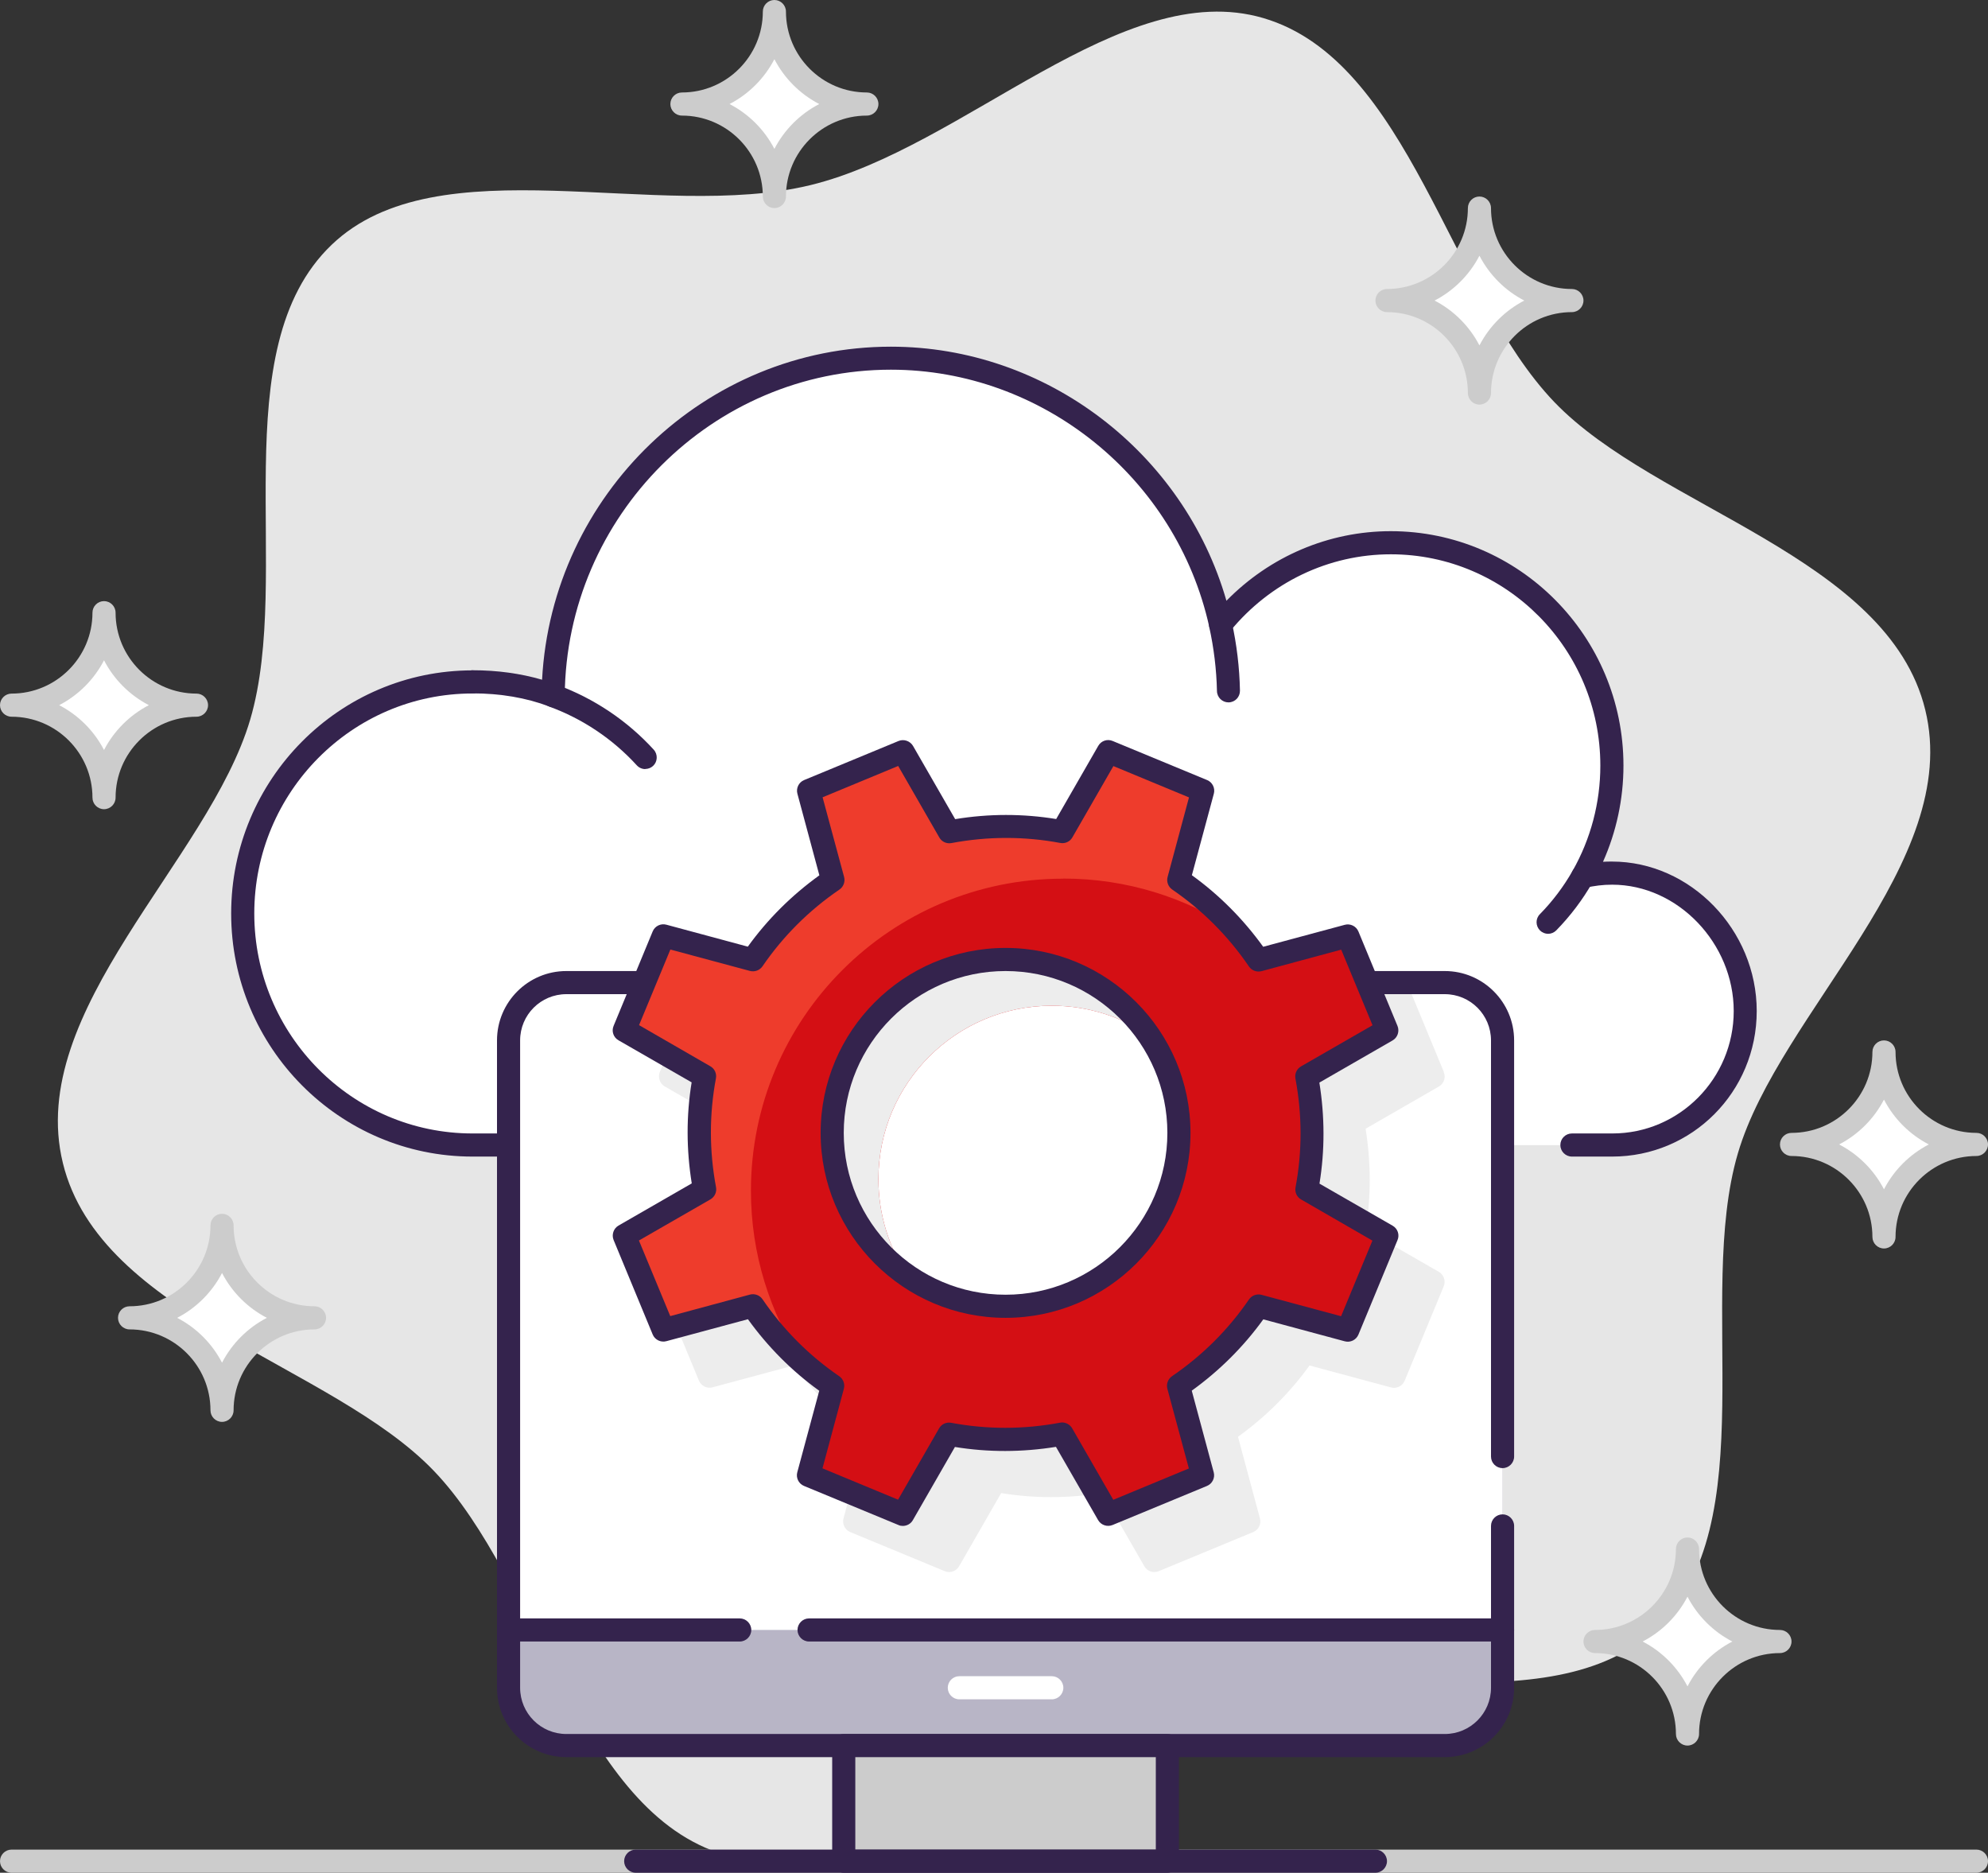 <?xml version="1.0" encoding="UTF-8"?>
<svg id="Ebene_2" data-name="Ebene 2" xmlns="http://www.w3.org/2000/svg" viewBox="0 0 172 162">
  <rect x="0" y="0" width="172" height="162" fill="#333333" stroke="none"/>
  <g id="Layer_1" data-name="Layer 1">
    <g>
      <path d="M166.57,61.4c-3.23-13.24-23.28-17.44-32.09-26.62-9.09-9.48-12.58-29.53-25.19-33.22-12.23-3.58-25.89,11.22-39.16,14.45-13.27,3.23-32.23-3.64-41.43,5.16-9.5,9.07-3.35,28.48-7.05,41.07-3.59,12.2-19.45,25.13-16.21,38.37,3.23,13.25,23.28,17.44,32.09,26.62,9.09,9.48,12.58,29.53,25.19,33.22,12.23,3.58,25.89-11.22,39.16-14.45,13.27-3.23,32.23,3.64,41.43-5.16,9.5-9.07,3.35-28.48,7.05-41.07,3.59-12.2,19.45-25.13,16.21-38.37Z" style="fill: #e6e6e6; stroke-width: 0px;"/>
      <path d="M171,162H1c-.55,0-1-.45-1-1s.45-1,1-1h170c.55,0,1,.45,1,1s-.45,1-1,1Z" style="fill: #ccc; stroke-width: 0px;"/>
      <path d="M139.48,75.53c-.89,0-1.71.1-2.54.3,1.61-2.83,2.54-6.1,2.54-9.6,0-10.65-8.57-19.28-19.13-19.28-5.94,0-11.16,2.73-14.67,7.02l-.06.04c-2.91-13.17-14.57-23.01-28.52-23.01-16.05,0-29.08,13.05-29.22,29.19l-.03.06c-2.16-.81-4.5-1.26-6.95-1.26-10.98,0-19.88,8.97-19.88,20.03s8.9,20.03,19.88,20.03h98.62c6.35,0,11.5-5.19,11.5-11.59s-5.17-11.93-11.52-11.93Z" style="fill: #fff; stroke-width: 0px;"/>
      <path d="M136.6,76.38c-1.15,1.98-2.49,3.36-2.65,3.4,1.61-2.83,3.24-15.36-5.32-22.54-6.97-5.85-19.26-6.41-22.77-2.13-.17-.86-.26-1.19-.29-1.23-5.2-6.55-13.91-14.4-27.57-14.42-14.31-.02-25.83,6.69-30.07,20.75l-.07-.03c-2.16-.81-12.62.18-18.33,8.96-8.35,12.84.37,29.9,11.35,29.9h96.62c1.84,0,10.65-4.38,8.55-13.97-1.85-8.47-8.78-8.83-9.45-8.7Z" style="fill: #fff; stroke-width: 0px;"/>
      <path d="M44,100.05h-3.12c-11.51,0-20.88-9.43-20.88-21.03s9.37-21.03,20.88-21.03c.55,0,1,.45,1,1s-.45,1-1,1c-10.41,0-18.88,8.54-18.88,19.03s8.47,19.03,18.88,19.03h3.12c.55,0,1,.45,1,1s-.45,1-1,1Z" style="fill: #34234d; stroke-width: 0px;"/>
      <path d="M139.5,100.05h-3.5c-.55,0-1-.45-1-1s.45-1,1-1h3.5c5.79,0,10.5-4.75,10.5-10.59s-4.82-10.93-10.52-10.93c-.79,0-1.52.09-2.32.27-.39.09-.79-.06-1.03-.38-.24-.32-.26-.75-.07-1.09,1.57-2.76,2.4-5.9,2.4-9.1,0-10.08-8.13-18.28-18.13-18.28-5.37,0-10.43,2.42-13.9,6.65-.08.09-.17.17-.28.23-.28.16-.64.19-.93.06-.29-.13-.54-.37-.6-.68-2.85-12.88-14.43-22.23-27.54-22.23-15.43,0-28.09,12.65-28.22,28.2,0,.33-.16.63-.43.82-.27.18-.61.23-.92.11-1.99-.75-4.22-1.13-6.63-1.13-.55,0-1-.45-1-1s.45-1,1-1c2.14,0,4.16.28,6.02.82.85-16.01,14.12-28.81,30.18-28.81,13.42,0,25.34,9.14,29.03,21.98,3.76-3.84,8.85-6.02,14.22-6.02,11.1,0,20.13,9.1,20.13,20.28,0,2.88-.61,5.72-1.77,8.32.26-.02.52-.02.78-.02,6.79,0,12.52,5.92,12.52,12.93s-5.61,12.59-12.5,12.59Z" style="fill: #34234d; stroke-width: 0px;"/>
      <path d="M106.29,60.76c-.54,0-.99-.43-1-.98-.04-1.87-.27-3.74-.67-5.55-.12-.54.22-1.07.76-1.19.54-.12,1.07.22,1.19.76.43,1.94.67,3.94.71,5.94.01.55-.42,1.01-.98,1.02,0,0-.02,0-.02,0Z" style="fill: #34234d; stroke-width: 0px;"/>
      <path d="M133.94,80.78c-.25,0-.51-.1-.7-.29-.39-.39-.4-1.02-.01-1.41,1.1-1.12,2.05-2.38,2.83-3.75.27-.48.88-.65,1.36-.37.48.27.65.88.37,1.36-.86,1.51-1.92,2.91-3.14,4.16-.2.2-.45.3-.71.3Z" style="fill: #34234d; stroke-width: 0px;"/>
      <rect x="44" y="85" width="86" height="66" rx="5" ry="5" style="fill: #b8b5c6; stroke-width: 0px;"/>
      <path d="M49,85h76c2.76,0,5,2.24,5,5v51H44v-51c0-2.76,2.24-5,5-5Z" style="fill: #fff; stroke-width: 0px;"/>
      <path d="M44,142c-.55,0-1-.45-1-1v-51c0-3.31,2.69-6,6-6h40c.55,0,1,.45,1,1s-.45,1-1,1h-40c-2.21,0-4,1.79-4,4v51c0,.55-.45,1-1,1Z" style="fill: #34234d; stroke-width: 0px;"/>
      <path d="M125,152H49c-3.31,0-6-2.69-6-6v-5c0-.55.45-1,1-1s1,.45,1,1v5c0,2.21,1.79,4,4,4h76c2.21,0,4-1.79,4-4v-14c0-.55.45-1,1-1s1,.45,1,1v14c0,3.31-2.69,6-6,6Z" style="fill: #34234d; stroke-width: 0px;"/>
      <path d="M124.92,92.73l-3.2-7.73h-5.14l-3.28.88c-.22-.31-.46-.59-.69-.88h-43.22c-.23.29-.47.58-.69.88l-3.27-.88h-5.14l-3.2,7.73c-.19.46-.01,1,.42,1.25l6.33,3.64c-.47,2.89-.46,5.82.01,8.74l-6.34,3.65c-.44.25-.62.79-.42,1.25l3.38,8.17c.19.46.7.71,1.18.58l7.06-1.9c1.73,2.4,3.8,4.48,6.17,6.19l-1.9,7.05c-.13.48.12.99.58,1.18l8.17,3.38c.12.05.25.08.38.08.35,0,.68-.18.87-.5l3.64-6.33c2.89.47,5.82.46,8.74-.01l3.65,6.34c.25.44.79.62,1.25.42l8.17-3.38c.46-.19.71-.7.58-1.18l-1.9-7.06c2.4-1.73,4.48-3.8,6.19-6.17l7.05,1.9c.48.13.99-.12,1.18-.58l3.38-8.17c.19-.46.01-1-.42-1.25l-6.33-3.64c.47-2.89.46-5.82-.01-8.74l6.34-3.65c.44-.25.62-.79.42-1.25Z" style="fill: #ededed; stroke-width: 0px;"/>
      <path d="M130,127c-.55,0-1-.45-1-1v-36c0-2.21-1.79-4-4-4h-30c-.55,0-1-.45-1-1s.45-1,1-1h30c3.31,0,6,2.69,6,6v36c0,.55-.45,1-1,1Z" style="fill: #34234d; stroke-width: 0px;"/>
      <rect x="73" y="151" width="28" height="10" style="fill: #ccc; stroke-width: 0px;"/>
      <path d="M101,162h-28c-.55,0-1-.45-1-1v-10c0-.55.45-1,1-1h28c.55,0,1,.45,1,1v10c0,.55-.45,1-1,1ZM74,160h26v-8h-26v8Z" style="fill: #34234d; stroke-width: 0px;"/>
      <path d="M119,162H55c-.55,0-1-.45-1-1s.45-1,1-1h64c.55,0,1,.45,1,1s-.45,1-1,1Z" style="fill: #34234d; stroke-width: 0px;"/>
      <path d="M91,147h-8c-.55,0-1-.45-1-1s.45-1,1-1h8c.55,0,1,.45,1,1s-.45,1-1,1Z" style="fill: #fff; stroke-width: 0px;"/>
      <path d="M64,142h-20c-.55,0-1-.45-1-1s.45-1,1-1h20c.55,0,1,.45,1,1s-.45,1-1,1Z" style="fill: #34234d; stroke-width: 0px;"/>
      <path d="M130,142h-60c-.55,0-1-.45-1-1s.45-1,1-1h60c.55,0,1,.45,1,1s-.45,1-1,1Z" style="fill: #34234d; stroke-width: 0px;"/>
      <path d="M113.05,93.11l6.95-4-3.38-8.17-7.74,2.08c-1.82-2.67-4.14-5.04-6.9-6.92l2.08-7.73-8.17-3.38-3.99,6.93c-3.29-.62-6.6-.59-9.78.01l-4-6.95-8.17,3.38,2.08,7.74c-2.67,1.82-5.04,4.14-6.92,6.91l-7.73-2.08-3.38,8.17,6.93,3.99c-.62,3.29-.59,6.6.01,9.78l-6.95,4,3.38,8.17,7.74-2.08c1.82,2.67,4.14,5.04,6.9,6.92l-2.08,7.73,8.17,3.38,3.99-6.93c3.29.62,6.6.59,9.78-.01l4,6.95,8.17-3.38-2.08-7.74c2.67-1.83,5.04-4.14,6.92-6.91l7.73,2.08,3.38-8.17-6.93-3.99c.62-3.29.59-6.6-.01-9.78Z" style="fill: #d40f14; stroke-width: 0px;"/>
      <path d="M92,76c5.48,0,10.57,1.64,14.83,4.44-1.42-1.62-3.03-3.09-4.86-4.33l2.08-7.73-8.17-3.38-3.99,6.93c-3.29-.62-6.6-.59-9.78.01l-4-6.95-8.17,3.38,2.08,7.74c-2.67,1.82-5.04,4.14-6.92,6.91l-7.73-2.08-3.38,8.17,6.93,3.99c-.62,3.29-.59,6.6.01,9.78l-6.95,4,3.38,8.17,7.74-2.08c1.22,1.79,2.68,3.42,4.33,4.89-2.81-4.26-4.46-9.37-4.46-14.85,0-14.91,12.09-27,27-27Z" style="fill: #ee3c2c; stroke-width: 0px;"/>
      <path d="M78.11,132c-.13,0-.26-.02-.38-.08l-8.17-3.38c-.46-.19-.71-.7-.58-1.18l1.9-7.05c-2.37-1.71-4.44-3.79-6.17-6.19l-7.06,1.9c-.48.13-.99-.12-1.18-.58l-3.38-8.17c-.19-.46-.01-1,.42-1.25l6.34-3.65c-.47-2.92-.48-5.86-.01-8.74l-6.33-3.64c-.44-.25-.62-.79-.42-1.25l3.38-8.17c.19-.46.7-.71,1.18-.58l7.05,1.9c1.71-2.37,3.79-4.44,6.19-6.17l-1.9-7.06c-.13-.48.12-.99.58-1.18l8.17-3.38c.46-.19,1,0,1.25.42l3.65,6.34c2.92-.48,5.86-.48,8.74-.01l3.64-6.33c.25-.44.79-.62,1.25-.42l8.17,3.38c.46.19.71.7.58,1.18l-1.9,7.05c2.37,1.71,4.44,3.79,6.17,6.19l7.06-1.9c.48-.13.99.12,1.18.58l3.38,8.17c.19.46.01,1-.42,1.25l-6.34,3.65c.47,2.92.48,5.86.01,8.74l6.33,3.64c.44.25.62.79.42,1.25l-3.38,8.17c-.19.46-.7.71-1.18.58l-7.05-1.9c-1.71,2.37-3.79,4.44-6.19,6.17l1.9,7.06c.13.48-.12.99-.58,1.18l-8.17,3.38c-.46.19-1,.01-1.25-.42l-3.65-6.34c-2.92.47-5.86.48-8.74.01l-3.64,6.33c-.18.32-.52.5-.87.5ZM91.89,123.05c.35,0,.69.19.87.5l3.56,6.19,6.54-2.71-1.86-6.89c-.11-.41.05-.85.4-1.09,2.64-1.8,4.88-4.04,6.66-6.64.24-.35.68-.51,1.09-.4l6.88,1.85,2.71-6.54-6.17-3.56c-.37-.21-.56-.63-.48-1.05.58-3.1.58-6.26-.01-9.41-.08-.42.12-.84.48-1.05l6.19-3.56-2.71-6.54-6.89,1.86c-.41.11-.85-.05-1.09-.4-1.8-2.64-4.04-4.88-6.64-6.66-.35-.24-.51-.68-.4-1.09l1.85-6.88-6.54-2.71-3.55,6.17c-.21.37-.63.56-1.05.48-3.1-.58-6.26-.58-9.41.01-.42.08-.84-.11-1.05-.48l-3.56-6.19-6.54,2.71,1.86,6.89c.11.41-.05.85-.4,1.09-2.64,1.8-4.88,4.04-6.66,6.64-.24.35-.68.51-1.09.4l-6.88-1.85-2.71,6.54,6.17,3.56c.37.21.56.63.48,1.05-.58,3.1-.58,6.26.01,9.41.08.42-.12.84-.48,1.05l-6.19,3.56,2.71,6.54,6.89-1.86c.41-.11.85.05,1.09.4,1.8,2.64,4.04,4.88,6.64,6.66.35.24.51.68.4,1.09l-1.85,6.88,6.54,2.71,3.55-6.17c.21-.37.63-.56,1.05-.48,3.1.58,6.26.58,9.41-.01.06-.01.12-.02.19-.02Z" style="fill: #34234d; stroke-width: 0px;"/>
      <path d="M91,87c3.12,0,6.02.95,8.42,2.58-2.7-3.97-7.25-6.58-12.42-6.58-8.28,0-15,6.72-15,15,0,5.16,2.61,9.72,6.58,12.42-1.63-2.4-2.58-5.3-2.58-8.42,0-8.28,6.72-15,15-15Z" style="fill: #ededed; stroke-width: 0px;"/>
      <path d="M102,98c0-3.12-.95-6.02-2.58-8.42-2.4-1.63-5.3-2.58-8.42-2.58-8.28,0-15,6.72-15,15,0,3.12.95,6.02,2.58,8.42,2.4,1.63,5.3,2.58,8.42,2.58,8.28,0,15-6.72,15-15Z" style="fill: #fff; stroke-width: 0px;"/>
      <path d="M87,114c-8.82,0-16-7.18-16-16s7.18-16,16-16,16,7.18,16,16-7.18,16-16,16ZM87,84c-7.72,0-14,6.28-14,14s6.28,14,14,14,14-6.28,14-14-6.28-14-14-14Z" style="fill: #34234d; stroke-width: 0px;"/>
      <path d="M55.83,66.53c-.27,0-.54-.11-.74-.33-2.08-2.28-4.7-4.03-7.58-5.08-.52-.19-.79-.76-.6-1.28.19-.52.76-.79,1.28-.6,3.18,1.16,6.08,3.1,8.37,5.61.37.41.34,1.04-.06,1.41-.19.17-.43.26-.67.26Z" style="fill: #34234d; stroke-width: 0px;"/>
      <path d="M155,99c4.42,0,8,3.58,8,8,0-4.42,3.58-8,8-8-4.42,0-8-3.58-8-8,0,4.42-3.58,8-8,8Z" style="fill: #fff; stroke-width: 0px;"/>
      <path d="M163,108c-.55,0-1-.45-1-1,0-3.86-3.14-7-7-7-.55,0-1-.45-1-1s.45-1,1-1c3.86,0,7-3.14,7-7,0-.55.45-1,1-1s1,.45,1,1c0,3.86,3.14,7,7,7,.55,0,1,.45,1,1s-.45,1-1,1c-3.86,0-7,3.14-7,7,0,.55-.45,1-1,1ZM159.12,99c1.66.86,3.02,2.22,3.88,3.88.86-1.66,2.22-3.02,3.88-3.88-1.66-.86-3.02-2.22-3.88-3.88-.86,1.66-2.22,3.02-3.88,3.88Z" style="fill: #ccc; stroke-width: 0px;"/>
      <path d="M138,142c4.42,0,8,3.58,8,8,0-4.42,3.58-8,8-8-4.42,0-8-3.58-8-8,0,4.42-3.58,8-8,8Z" style="fill: #fff; stroke-width: 0px;"/>
      <path d="M146,151c-.55,0-1-.45-1-1,0-3.86-3.14-7-7-7-.55,0-1-.45-1-1s.45-1,1-1c3.86,0,7-3.14,7-7,0-.55.45-1,1-1s1,.45,1,1c0,3.86,3.14,7,7,7,.55,0,1,.45,1,1s-.45,1-1,1c-3.86,0-7,3.14-7,7,0,.55-.45,1-1,1ZM142.12,142c1.66.86,3.02,2.22,3.88,3.88.86-1.66,2.22-3.02,3.88-3.88-1.66-.86-3.02-2.22-3.88-3.88-.86,1.66-2.22,3.02-3.88,3.88Z" style="fill: #ccc; stroke-width: 0px;"/>
      <path d="M120,26c4.42,0,8,3.58,8,8,0-4.42,3.58-8,8-8-4.42,0-8-3.58-8-8,0,4.42-3.58,8-8,8Z" style="fill: #fff; stroke-width: 0px;"/>
      <path d="M128,35c-.55,0-1-.45-1-1,0-3.86-3.14-7-7-7-.55,0-1-.45-1-1s.45-1,1-1c3.86,0,7-3.14,7-7,0-.55.45-1,1-1s1,.45,1,1c0,3.86,3.14,7,7,7,.55,0,1,.45,1,1s-.45,1-1,1c-3.86,0-7,3.14-7,7,0,.55-.45,1-1,1ZM124.12,26c1.66.86,3.02,2.22,3.88,3.88.86-1.66,2.22-3.02,3.88-3.88-1.66-.86-3.02-2.22-3.88-3.88-.86,1.66-2.22,3.02-3.88,3.88Z" style="fill: #ccc; stroke-width: 0px;"/>
      <path d="M59,9c4.42,0,8,3.58,8,8,0-4.42,3.58-8,8-8-4.42,0-8-3.58-8-8,0,4.42-3.58,8-8,8Z" style="fill: #fff; stroke-width: 0px;"/>
      <path d="M67,18c-.55,0-1-.45-1-1,0-3.86-3.14-7-7-7-.55,0-1-.45-1-1s.45-1,1-1c3.86,0,7-3.14,7-7,0-.55.45-1,1-1s1,.45,1,1c0,3.86,3.14,7,7,7,.55,0,1,.45,1,1s-.45,1-1,1c-3.86,0-7,3.14-7,7,0,.55-.45,1-1,1ZM63.12,9c1.66.86,3.02,2.22,3.88,3.88.86-1.66,2.22-3.02,3.88-3.88-1.66-.86-3.02-2.22-3.88-3.88-.86,1.66-2.22,3.02-3.88,3.88Z" style="fill: #ccc; stroke-width: 0px;"/>
      <path d="M1,61c4.42,0,8,3.58,8,8,0-4.42,3.58-8,8-8-4.42,0-8-3.58-8-8,0,4.42-3.58,8-8,8Z" style="fill: #fff; stroke-width: 0px;"/>
      <path d="M9,70c-.55,0-1-.45-1-1,0-3.86-3.14-7-7-7-.55,0-1-.45-1-1s.45-1,1-1c3.86,0,7-3.14,7-7,0-.55.45-1,1-1s1,.45,1,1c0,3.86,3.14,7,7,7,.55,0,1,.45,1,1s-.45,1-1,1c-3.86,0-7,3.14-7,7,0,.55-.45,1-1,1ZM5.12,61c1.66.86,3.02,2.22,3.88,3.88.86-1.66,2.22-3.02,3.88-3.88-1.66-.86-3.02-2.22-3.88-3.88-.86,1.66-2.22,3.02-3.88,3.88Z" style="fill: #ccc; stroke-width: 0px;"/>
      <path d="M11.21,114c4.42,0,8,3.58,8,8,0-4.42,3.58-8,8-8-4.42,0-8-3.58-8-8,0,4.42-3.58,8-8,8Z" style="fill: #fff; stroke-width: 0px;"/>
      <path d="M19.21,123c-.55,0-1-.45-1-1,0-3.86-3.14-7-7-7-.55,0-1-.45-1-1s.45-1,1-1c3.86,0,7-3.14,7-7,0-.55.45-1,1-1s1,.45,1,1c0,3.86,3.14,7,7,7,.55,0,1,.45,1,1s-.45,1-1,1c-3.86,0-7,3.14-7,7,0,.55-.45,1-1,1ZM15.33,114c1.66.86,3.02,2.22,3.88,3.88.86-1.66,2.22-3.02,3.88-3.88-1.66-.86-3.02-2.22-3.88-3.88-.86,1.66-2.22,3.02-3.88,3.88Z" style="fill: #ccc; stroke-width: 0px;"/>
    </g>
  </g>
</svg>